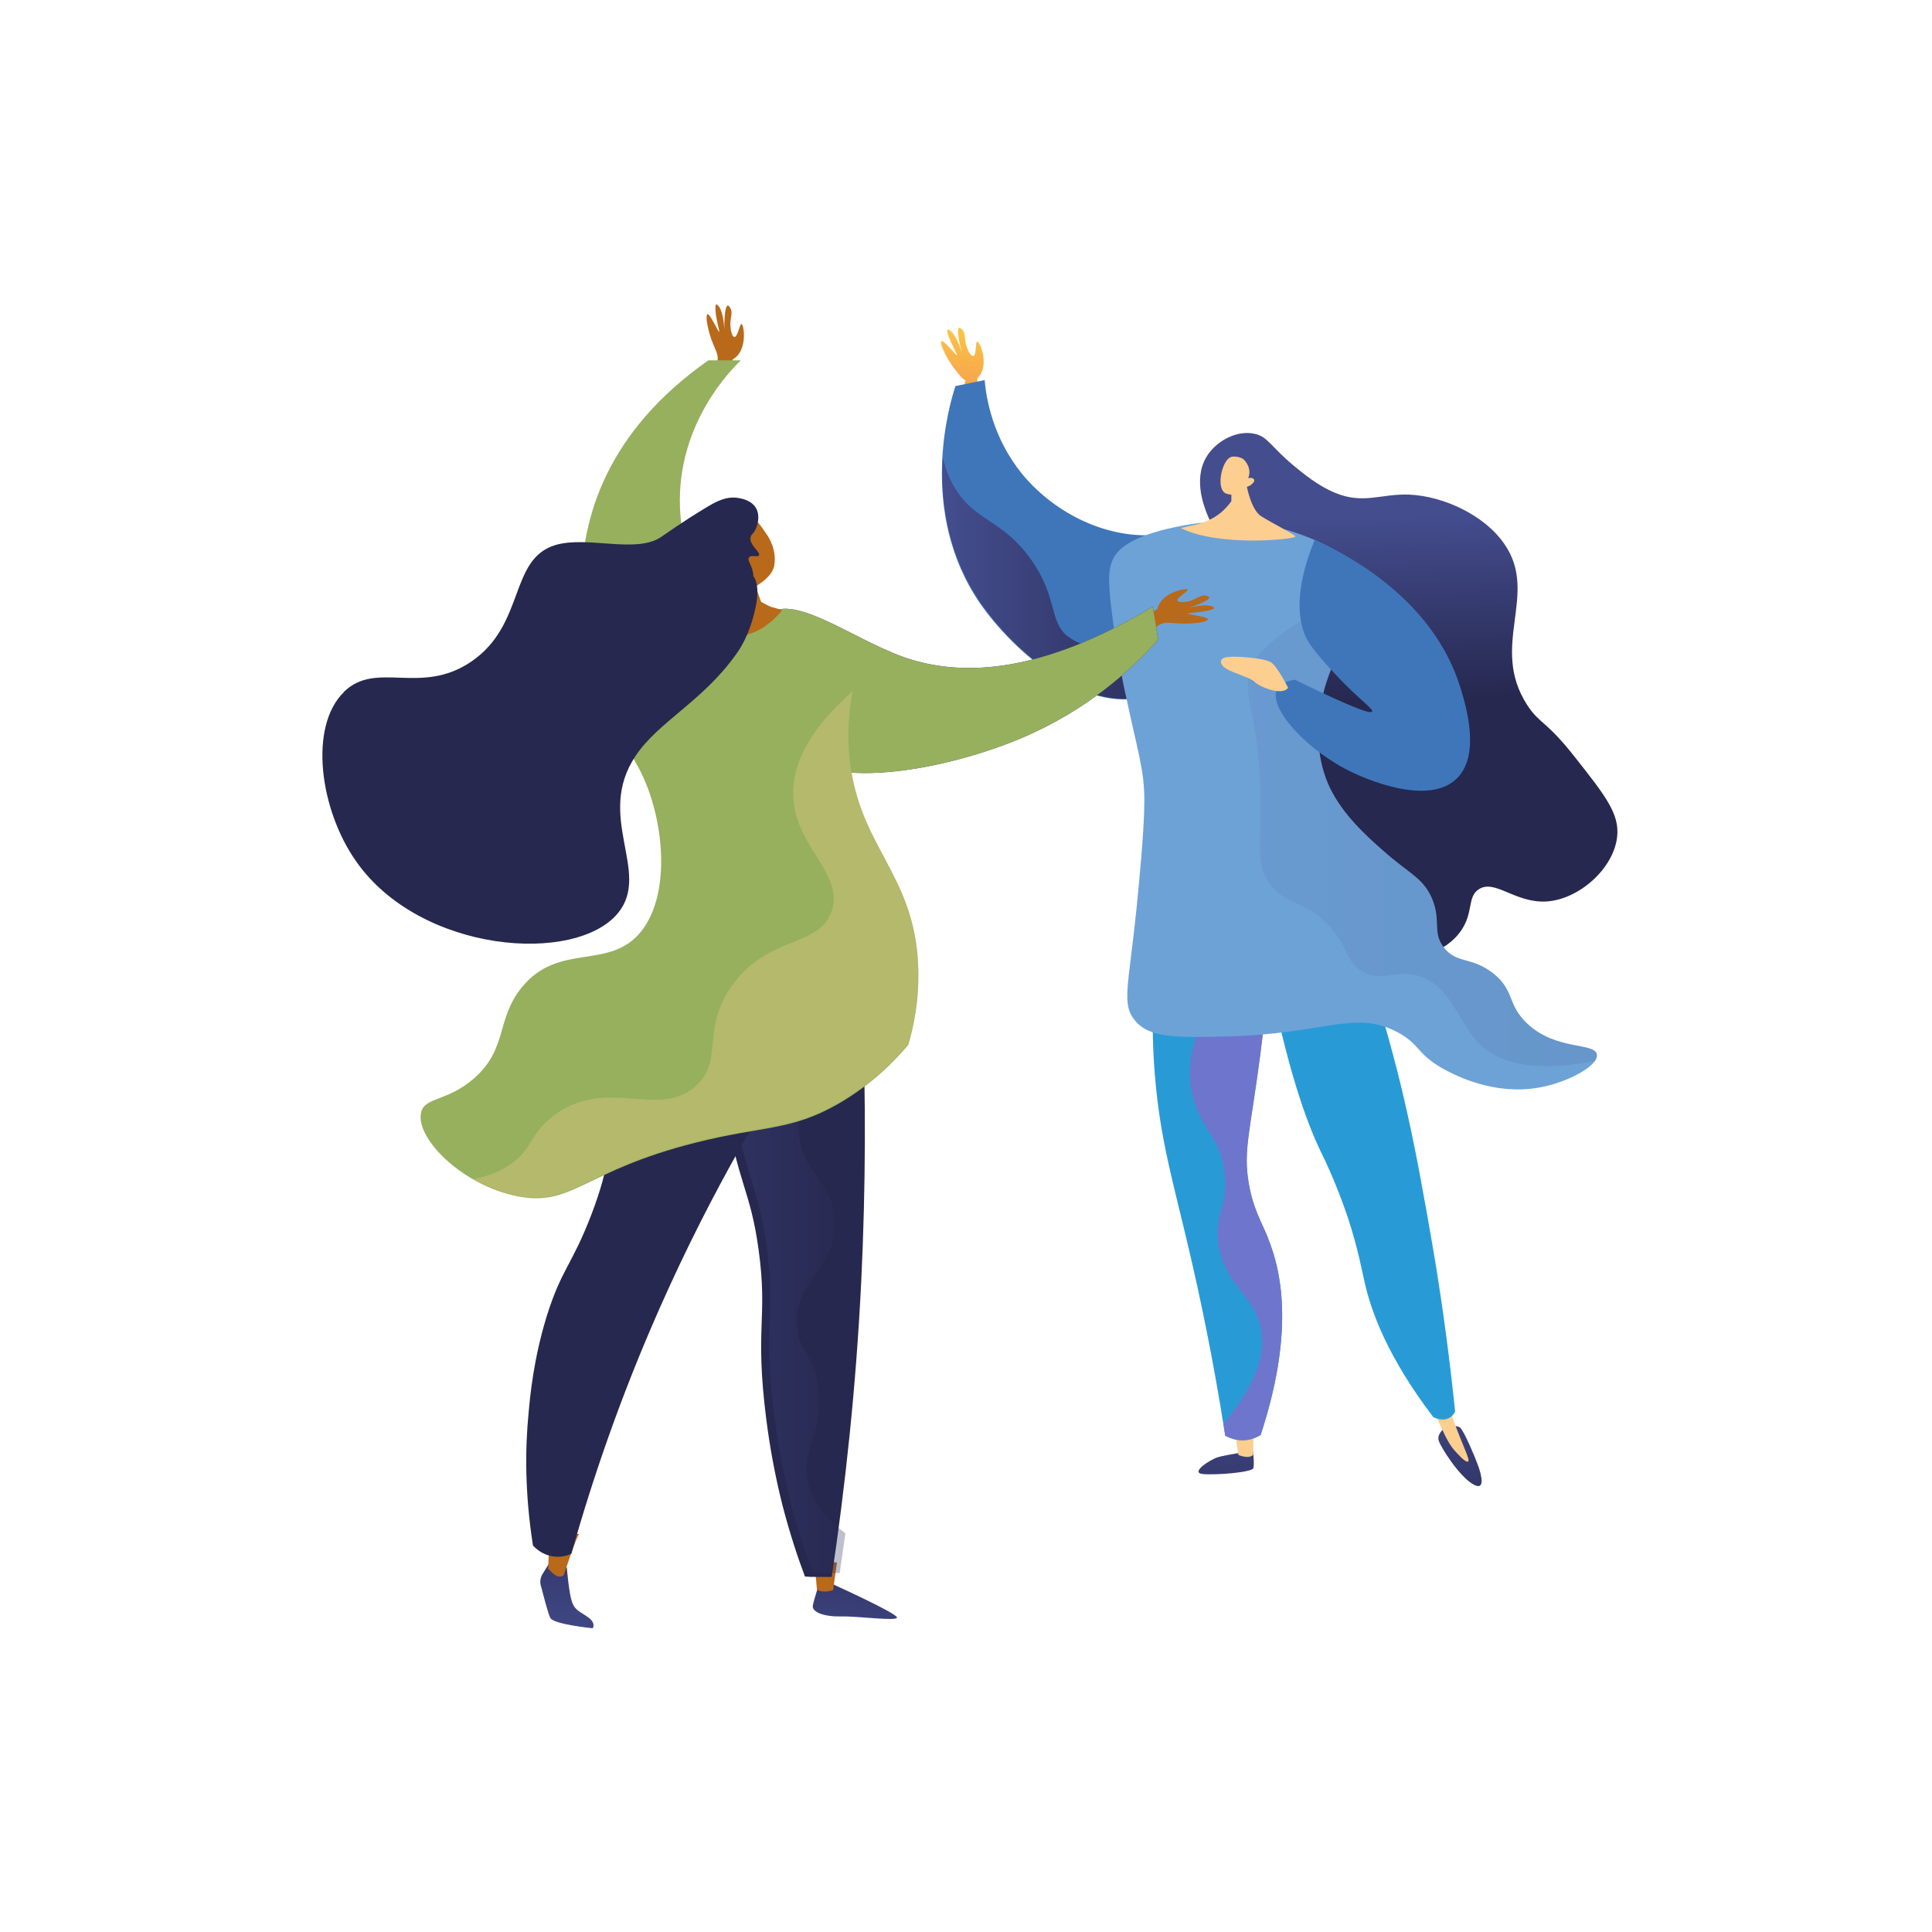 <?xml version="1.0" encoding="UTF-8"?>
<svg xmlns="http://www.w3.org/2000/svg" xmlns:xlink="http://www.w3.org/1999/xlink" version="1.1" viewBox="0 0 850.4 850.4">
  <defs>
    <style>
      .cls-1 {
        fill: url(#Naamloos_verloop_13);
      }

      .cls-2 {
        fill: #6d76cc;
      }

      .cls-3, .cls-4, .cls-5 {
        mix-blend-mode: multiply;
      }

      .cls-3, .cls-5 {
        opacity: .3;
      }

      .cls-4 {
        opacity: .1;
      }

      .cls-6 {
        fill: #26284f;
      }

      .cls-7, .cls-5 {
        isolation: isolate;
      }

      .cls-8 {
        fill: url(#Naamloos_verloop);
      }

      .cls-9 {
        fill: #3f76ba;
      }

      .cls-10 {
        fill: #289bd7;
      }

      .cls-11 {
        fill: #96b05d;
      }

      .cls-12 {
        fill: #b8691a;
      }

      .cls-5 {
        fill: url(#Naamloos_verloop_11);
      }

      .cls-13 {
        fill: #6da2d7;
      }

      .cls-14 {
        fill: url(#Naamloos_verloop_2);
      }

      .cls-15 {
        fill: url(#Naamloos_verloop_5);
      }

      .cls-16 {
        fill: url(#Naamloos_verloop_4);
      }

      .cls-17 {
        fill: url(#Naamloos_verloop_9);
      }

      .cls-18 {
        fill: url(#Naamloos_verloop_8);
      }

      .cls-19 {
        fill: url(#Naamloos_verloop_3);
      }

      .cls-20 {
        fill: url(#Naamloos_verloop_7);
      }

      .cls-21 {
        fill: #fcce8f;
      }
    </style>
    <linearGradient id="Naamloos_verloop" data-name="Naamloos verloop" x1="424.2" y1="373.9" x2="419.8" y2="436.9" gradientTransform="translate(0 -228.4)" gradientUnits="userSpaceOnUse">
      <stop offset="0" stop-color="#fcc345"/>
      <stop offset=".3" stop-color="#f7ab4c"/>
      <stop offset="1" stop-color="#ee7159"/>
    </linearGradient>
    <linearGradient id="Naamloos_verloop_2" data-name="Naamloos verloop 2" x1="414.8" y1="482.9" x2="537.1" y2="482.9" gradientTransform="translate(0 -228.4)" gradientUnits="userSpaceOnUse">
      <stop offset="0" stop-color="#444d8e"/>
      <stop offset="1" stop-color="#26284f"/>
    </linearGradient>
    <linearGradient id="Naamloos_verloop_3" data-name="Naamloos verloop 3" x1="537.3" y1="830.7" x2="542.9" y2="932.7" gradientTransform="translate(0 -228.4)" gradientUnits="userSpaceOnUse">
      <stop offset="0" stop-color="#444d8e"/>
      <stop offset="1" stop-color="#26284f"/>
    </linearGradient>
    <linearGradient id="Naamloos_verloop_4" data-name="Naamloos verloop 4" x1="640.1" y1="825" x2="645.8" y2="927" gradientTransform="translate(0 -228.4)" gradientUnits="userSpaceOnUse">
      <stop offset="0" stop-color="#444d8e"/>
      <stop offset="1" stop-color="#26284f"/>
    </linearGradient>
    <linearGradient id="Naamloos_verloop_5" data-name="Naamloos verloop 5" x1="618.2" y1="455.6" x2="620.7" y2="536.7" gradientTransform="translate(0 -228.4)" gradientUnits="userSpaceOnUse">
      <stop offset="0" stop-color="#444d8e"/>
      <stop offset="1" stop-color="#26284f"/>
    </linearGradient>
    <linearGradient id="Naamloos_verloop_7" data-name="Naamloos verloop 7" x1="549.2" y1="593.2" x2="702.9" y2="593.2" gradientTransform="translate(0 -228.4)" gradientUnits="userSpaceOnUse">
      <stop offset="0" stop-color="#444d8e"/>
      <stop offset="1" stop-color="#26284f"/>
    </linearGradient>
    <linearGradient id="Naamloos_verloop_8" data-name="Naamloos verloop 8" x1="-3437.9" y1="883.8" x2="-3431.2" y2="968.7" gradientTransform="translate(-3057.4 -228.4) rotate(-180) scale(1 -1)" gradientUnits="userSpaceOnUse">
      <stop offset="0" stop-color="#26284f"/>
      <stop offset="1" stop-color="#444d8e"/>
    </linearGradient>
    <linearGradient id="Naamloos_verloop_9" data-name="Naamloos verloop 9" x1="-3311.7" y1="873.8" x2="-3305" y2="958.8" gradientTransform="translate(-3057.4 -228.4) rotate(-180) scale(1 -1)" gradientUnits="userSpaceOnUse">
      <stop offset="0" stop-color="#26284f"/>
      <stop offset="1" stop-color="#444d8e"/>
    </linearGradient>
    <linearGradient id="Naamloos_verloop_11" data-name="Naamloos verloop 11" x1="-4063.4" y1="788.5" x2="-4002.8" y2="788.5" gradientTransform="translate(-3683.7 -228.4) rotate(-180) scale(1 -1)" gradientUnits="userSpaceOnUse">
      <stop offset="0" stop-color="#26284f"/>
      <stop offset="1" stop-color="#444d8e"/>
    </linearGradient>
    <linearGradient id="Naamloos_verloop_13" data-name="Naamloos verloop 13" x1="331.9" y1="532" x2="509.8" y2="532" gradientTransform="translate(0 -228.4)" gradientUnits="userSpaceOnUse">
      <stop offset="0" stop-color="#444d8e"/>
      <stop offset="1" stop-color="#26284f"/>
    </linearGradient>
  </defs>
  <!-- Generator: Adobe Illustrator 28.6.0, SVG Export Plug-In . SVG Version: 1.2.0 Build 709)  -->
  <g>
    <g id="Laag_1">
      <g class="cls-7">
        <g id="Laag_1-2">
          <g>
            <path class="cls-8" d="M430.1,150.3c-.8,0-.2,6.1-1.7,6.4-1,.1-2.2-2-2.6-3.2-1.7-4-.4-6.7-2.4-8.6-.4-.2-1-.8-1.3-.6-1.2.6.4,7.6,1.3,10.8-.8-2.6-2.9-7.7-4.9-9.4-.2-.2-1.1-.8-1.4-.6s-.1,1.1,0,1.7c1.1,3.7,4.4,9.4,4.2,9.6-.4.2-6-7-7-6.2-.8.6,1.8,6.8,5.8,12.1,1.6,2,3.1,4.2,4.9,5.2l-1.4,4.9h6.6v-5.9c.5-.5.8-1,1-1.2,4.1-5.5,0-15-1-14.9h-.1Z"/>
            <path class="cls-9" d="M420.7,169.9c4.2-.8,8.5-1.8,12.7-2.6.7,7.8,3.4,25.1,16.4,41.2,13.3,16.2,34.4,27.5,55.7,27.1,17.3-.2,23.4-8.2,28.9-4,12,9,3.6,61.2-26.3,73.6-28.4,11.8-62.2-18.6-76.7-39.6-27.8-40.4-13.3-88.2-10.9-95.5h.1v-.2Z"/>
            <path class="cls-14" d="M469.9,280.1c-8.4-7.1-4.2-17.3-16.4-34.3-12.4-17-23.6-16.2-32.5-29.9-2.4-3.6-4.6-8.4-6-14.5-1.1,18.5,1.7,42.2,16.7,64,14.5,21,48.2,51.4,76.7,39.6,14.8-6.1,24.4-22,28.7-37.6-41.5,21.5-59,19.4-67.1,12.6h-.1Z"/>
            <path class="cls-19" d="M551.5,638.6s.7,5.6.2,7.6c-.5,1.9-16.9,3.2-22.4,2.6-5.5-.6,3.4-6.4,6.8-7.4,3.6-1.1,15.4-2.8,15.4-2.8h0Z"/>
            <path class="cls-21" d="M543.4,629.1l1.7,11.3s4.4,2,6.5,0l.2-11.9-8.5.5h0Z"/>
            <path class="cls-16" d="M635.8,628.6s-3.5,2.6-2.5,5.6c1,3.1,9,15.5,14.9,19,5.8,3.5,4-3.8,2.3-8.4s-6-14.6-7.7-16.3-7,0-7,0h0Z"/>
            <path class="cls-21" d="M629.5,616.3c1.7,4.7,3.2,8.5,4.6,11.4,2.8,6.2,4.3,8.6,6.1,10.7,1.6,1.8,5,5.6,6,4.9,1-.6-1.7-5.3-6.7-18.8-.7-1.9-3-8.3-3-8.3h-7,0Z"/>
            <path class="cls-10" d="M508.9,420.4c-1.2,11.8-2.4,30.1-.6,52.3,2.3,28.9,8,47.2,15.2,78,4.4,18.8,10.4,46.6,15.8,81.2,1.2.7,4.9,2.6,9.7,1.9,2.6-.4,4.7-1.4,5.9-2.2,14.2-43.3,10-70.2,3.1-86.9-2.9-7.1-6.5-12.7-8.4-23.8-2.5-14.5.6-22.6,5-56.2,3.1-23.9,2.6-27.6.5-31.2-8.4-14.4-34-14-46.3-13.2h.1Z"/>
            <path class="cls-10" d="M557.8,425.3c8.6,44.9,17.2,68.4,23.6,81.7,1.6,3.2,6.8,13.9,11.9,29,4.4,13.4,6.2,23.4,7.2,27.7,3,13.8,10.4,33.8,30.4,60.1.2,0,3.6,2,6.8.4,1.7-.8,2.5-2.3,2.8-2.9-2.6-25.2-5.6-46.3-8.2-62.6-.6-3.5-3-18.4-6.7-38.2-1.4-7.8-3.6-19.1-6.2-30.7-3.2-14.5-8.2-34.3-15.7-58-15.4-2.2-30.6-4.4-46-6.6h.1Z"/>
            <path class="cls-15" d="M550.3,248c-4.9-4.6-14.4-9.8-19.1-22-1.4-3.7-6.5-16.7,1-26.6,4.4-5.9,12.6-10,19.8-8.5,6.1,1.2,7.1,5.5,17.6,14.2,4.1,3.4,10.7,8.8,18,11.8,12.5,5.2,20,.4,32.6.8,15.5.7,33.4,9.2,42,21.8,15.4,22.2-6.8,44.8,10,70.8,5.5,8.5,8.2,6.6,21.2,23.2,13.1,16.6,19.6,24.8,18.4,34.9-1.6,14-16.8,27.5-31.1,28.4-13.9.8-22.8-10.1-29.9-5.3-5,3.4-2.2,10.1-7.6,18-7,10.3-20.5,12.4-22.7,12.7-20.4,3.1-47.9-20.8-59.5-49.1-21-51,16-100.4-10.9-125.2h.2Z"/>
            <path class="cls-2" d="M558.1,544.7c-2.9-7.1-6.5-12.7-8.4-23.8-2.5-14.5.6-22.6,5-56.2,3.1-23.9,2.6-27.6.5-31.2-4.6-7.8-14.2-11.3-24-12.7,0,.5.2,1,.4,1.4,5.2,23.5-14.5,37.9-5.6,63.8,4.3,12.7,11.4,15.7,13,30.5,1.6,13.9-4,16.8-2.9,29.4,1.8,18.8,15.1,23.4,18.6,37.8,2.3,9.4.4,23-16.2,43,.2,1.7.6,3.5.8,5.2,1.2.7,4.9,2.6,9.7,1.9,2.6-.4,4.7-1.4,5.9-2.2,14.2-43.3,10-70.2,3.1-86.9h.1Z"/>
            <path class="cls-13" d="M490.8,244.6c1.3-2,5.4-7.6,22.9-11.8,8.8-2,25.1-5.6,46-1.2,28.7,6.1,46.6,23.3,53.4,30.6-5.5,3.6-20.8,14.5-28.3,35.3-2.4,6.5-9.2,28.6.6,49.3,5.8,11.9,15.8,20.9,23.5,27.7,11.5,10.2,17.4,11.8,21.4,20.9,4.2,10,0,14.8,5.2,21.6,5.6,7.3,12.1,4,21.6,11.3,9.7,7.6,6.2,13.8,15.1,22.2,12.8,12.1,29.9,8.2,30.7,13.7.7,4.7-11.4,11.2-21.7,13.7-20.4,5.2-38.2-3.5-43.4-6.1-14.6-7.3-12.1-12.1-23.3-17.8-18.7-9.4-31.4,1.1-74,2.2-23,.6-34.7.7-41-7.1-5.9-7.1-2.8-14.9.7-48.6h0c1.1-11.3,3.5-34.8,3.5-48.2s-2.8-20.9-8.3-46.8c-.4-1.6-3.4-15.5-5.8-34.2-2.2-16.8-1.8-22,1.2-26.8h.1-.1Z"/>
            <g class="cls-4">
              <path class="cls-20" d="M672.2,450.5c-8.9-8.4-5.4-14.6-15.1-22.2-9.5-7.4-16.1-4-21.6-11.3-5.2-6.8-1-11.6-5.2-21.6-3.8-9.1-9.8-10.7-21.4-20.9-7.7-6.8-17.8-15.7-23.5-27.7-10-20.8-3-42.8-.6-49.3,7.6-20.8,22.8-31.7,28.3-35.3-.5-.6-1.2-1.2-1.8-1.9-36.4,5-57.5,26-60.1,32.2-6,14.4,3.5,19.7,3.7,61.1,0,19.8-2,27.6,4.4,35.9,7.3,9.5,15.8,6.5,26.4,18.8,8.2,9.5,6.8,15.5,14.5,19.6,8.2,4.3,13.4-.7,22.7,1.3,15.5,3.2,18.7,21.1,28.9,30.8,7.7,7.3,22,12.5,50.2,7,.6-1,1-1.9.8-2.8-.8-5.5-17.9-1.6-30.7-13.7h0Z"/>
            </g>
            <path class="cls-9" d="M562.1,303.5c-4,8.2,13.7,27.4,33.4,36.6,4,1.9,32.8,15.2,45.7,2.6,10.7-10.4,4-32.3,1.6-40.1-11.8-38.3-48.6-58-64.1-65-11.8,28.8-4.9,41.8-2.3,45.7,2.8,4.2,10.6,13.1,18.7,20.9,5.8,5.5,9.4,8.2,8.9,9-.6,1.1-7.4-1-34-14-3.1.5-6.7,1.6-8,4.3h0,0Z"/>
            <path class="cls-21" d="M547.9,209.2s1.8,14.6,7.2,18,14.2,7.7,15.1,8.9c1,1.2-33.5,4.9-50.5-3.7h0c5.6-1.2,7.2-1.6,7.2-1.6,1.6-.5,4.3-1.2,7.2-2.9,1.9-1.1,5-3.2,7.9-7.3v-8.2l5.9-3.2h0Z"/>
            <path class="cls-21" d="M548.8,214.4s-3.5,4.8-9,2.9c-4.9-1.8-2-14.6,1.9-16.1,1.3-.5,3.7-.2,5.3.7,1.1.7,4.2,4.4,2.4,8.6,1.2-.4,2.4,0,2.6.6.4.8-.7,1.8-1,2-.8.8-1.8,1.1-2.3,1.2h0Z"/>
            <path class="cls-21" d="M567,302.8s-4.7-9.5-7.6-11.3c-2.9-1.9-15.6-2.8-19.1-2.3-3.6.4-3.8,3-.8,5s11.4,4.2,12.8,6c1.4,1.7,11.9,6.4,14.6,2.6h0Z"/>
          </g>
          <g>
            <path class="cls-12" d="M326.4,142.5c-.8,0-1.7,5.9-3.1,5.8-1,0-1.6-2.5-1.7-3.8-.6-4.2,1.3-6.6-.2-9-.2-.4-.7-1.1-1.1-1-1.3.2-1.6,7.4-1.4,10.8-.2-2.8-.8-8.2-2.4-10.3-.2-.2-.8-1.1-1.2-1-.4.1-.4,1-.4,1.7,0,3.8,1.9,10.2,1.7,10.4-.4.2-4.1-8.2-5.2-7.8-1,.4,0,7.1,2.5,13.1.4,1,.8,1.9,1.2,2.9,1.2,2.5,1.1,5.4-.4,7.7h0c0,.1,6.4,1.8,6.4,1.8l1.4-5.6c.6-.4,1-.7,1.2-.8,5.3-4.3,3.7-14.5,2.8-14.6h-.1v-.3Z"/>
            <path class="cls-11" d="M311.9,158.6h14.2c-3.8,3.7-28.2,27.6-26.8,64.8,1.2,30.1,18.4,49.6,23.2,54.6-10.4,20.6-23.8,28.4-30.1,31.3-2.3,1.1-22.4,10.8-24.6,3.4-.6-2-45.7-91.1,44-154.1h.1,0Z"/>
            <path class="cls-12" d="M522.6,259.6c.4.7-5,3.5-4.4,4.8.4.8,2.9.6,4.2.5,4.2-.7,5.8-3.4,8.6-2.6.4,0,1.2.4,1.2.7.2,1.3-6.6,3.7-9.8,4.8,2.8-.7,8-1.8,10.6-1,.4,0,1.3.5,1.3.8s-.8.7-1.4.8c-3.7,1.1-10.3,1.3-10.4,1.7,0,.4,9,1.3,9.1,2.5,0,1.1-6.8,2.2-13.2,1.7-1.1,0-2-.1-3.1-.2-2.8-.4-5.4.6-7.2,2.6h0l-3.6-5.4,4.9-3.1c.1-.6.4-1.2.5-1.4,2.5-6.4,12.6-8,13-7.2h-.3Z"/>
            <path class="cls-18" d="M367.4,697.7s26.9,12.2,27.4,14.2c.5,1.9-17.3-.6-24.5-.4-7.2.2-13.2-1.8-12.5-4.9.6-3.1,3.2-10.8,3.2-10.8l6.6,1.9h-.2Z"/>
            <path class="cls-12" d="M368.4,687.8l-1.7,12.1s-4.2,1.6-7.1-.2l-1.2-13.3,10,1.4h0Z"/>
            <path class="cls-17" d="M241.8,688l-3.1,5c-.8,1.4-1.1,3.1-.7,4.7,1.1,4.2,3.2,12.4,4.2,14.4,1.3,2.9,18.7,4.6,18.7,4.6,0,0,1.6-2.2-2-4.8s-5.9-3-7.2-7c-1.3-3.8-2.2-14.9-2.2-14.9l-7.7-2Z"/>
            <path class="cls-12" d="M254.9,675.3c-1.2,1-6.7,17.9-6.7,17.9,0,0-1.8,2.3-5.3-1.1s-1.6-1.6-1.6-1.6l.6-16.7,12.8,1.4h.2Z"/>
            <path class="cls-6" d="M379.7,446.6c1.4,36.1,1.4,75.4-.6,117.2-2.3,47.2-7.1,90.7-13,130.3h-7c-1.7,0-3.2,0-4.8-.2-3.1-8.2-6.7-19-10-31.8-3.4-13.6-5.5-25.7-7-37.3-5.2-40.9.8-44.4-3.4-74.8-3.7-26.9-9-27.8-15.2-66-6.7-41.3-1.7-47.5.7-49.8,10.4-9.5,34.8-3,60,12.4h.3Z"/>
            <path class="cls-5" d="M323.2,432.3c10-9.1,32.5-3.6,56.5,10.3-27.5,29.8-30.5,49-27.2,61.6,3.7,14.2,15.1,18.2,15,33.7,0,21.2-17.2,25.5-16.8,44.2.2,13.3,7.8,13.2,9.6,29.6,2.2,19.4-7.8,26.2-4.6,40.6,1.3,6.2,5.3,14.3,16.4,22.6-.8,5.9-1.7,11.8-2.5,17.5h-7c-1.7,0-3.2,0-4.8-.2-3.1-8.2-6.7-19-10-31.8-3.4-13.6-5.5-25.7-7-37.3-5.2-40.9.8-44.4-3.4-74.8-3.7-26.9-9-27.8-15.2-66-6.7-41.3-1.7-47.5.7-49.8h.1l.2-.2Z"/>
            <path class="cls-6" d="M362.6,446c-23.6,34.7-49.2,77.8-72.1,129.5-17.3,39-29.8,75.7-39,108.4-1.2.6-4.2,1.7-7.9,1.2-5.2-.7-8.2-4-9-4.8-3.7-23.4-3.4-43.2-2-57.6.8-9.1,2.3-24.5,8-43.2,6.6-21.1,11-22.3,19.6-44.6,8.9-23.2,6.7-28.9,15.2-58,3.5-11.9,9.4-29.6,19-50.9,22.8,6.7,45.5,13.3,68.3,20h-.1Z"/>
            <path class="cls-1" d="M507.4,267.1c.8,4.8,1.6,9.7,2.4,14.5-11.6,13-31.4,31.2-60.5,43.4-30.8,13-88.4,26-106,1.4-10.7-15-17.3-49.6-3.8-57,12.8-7.2,39.4,14.4,62.2,21.1,22.3,6.6,56,6.5,105.8-23.5h-.1Z"/>
            <path class="cls-12" d="M522.6,259.6c.4.7-5,3.5-4.4,4.8.4.8,2.9.6,4.2.5,4.2-.7,5.8-3.4,8.6-2.6.4,0,1.2.4,1.2.7.2,1.3-6.6,3.7-9.8,4.8,2.8-.7,8-1.8,10.6-1,.4,0,1.3.5,1.3.8s-.8.7-1.4.8c-3.7,1.1-10.3,1.3-10.4,1.7,0,.4,9,1.3,9.1,2.5,0,1.1-6.8,2.2-13.2,1.7-1.1,0-2-.1-3.1-.2-2.8-.4-5.4.6-7.2,2.6h0l-3.6-5.4,4.9-3.1c.1-.6.4-1.2.5-1.4,2.5-6.4,12.6-8,13-7.2h-.3Z"/>
            <path class="cls-11" d="M507.4,267.1c.8,4.8,1.6,9.7,2.4,14.5-11.6,13-31.4,31.2-60.5,43.4-30.8,13-88.4,26-106,1.4-10.7-15-17.3-49.6-3.8-57,12.8-7.2,39.4,14.4,62.2,21.1,22.3,6.6,56,6.5,105.8-23.5h-.1Z"/>
            <path class="cls-11" d="M322.1,269.1c23-.4,40.8.4,50.5,10.6,10.3,10.8-.6,22.6,1.1,50.3,2.6,42.5,29.4,53.4,30.5,96.5.4,14.5-2.3,26.3-4.4,33.4-6.1,7.2-16,17.4-30.5,25.8-21.1,12.2-33.1,9.7-63.2,17.3-49.2,12.4-53.9,28.2-78.1,23.6-24.5-4.7-45.5-25.8-42.6-37.1,1.7-6.7,11.5-4.6,23.2-14.8,15-13.1,9.6-25.9,21-40,16.4-20.3,38.5-7.2,52.6-24.7,14.2-17.8,9.5-53.4-1.7-73.1-7.3-12.8-10.2-27.7-16.4-41.2-.5-1.1-1.1-2.9-.7-5.2,1.2-8.6,15.7-13,26.8-16.2,16.8-4.9,30.2-5.3,32.2-5.3h-.3Z"/>
            <path class="cls-12" d="M344.4,268.6l-4.6-1.4s-1.3,6.1-16,6.6c-8-.1-13.2-4.8-13.2-4.8l-3.1,2.2s6.6,8.6,17.4,8.6,19.4-11.2,19.4-11.2h.1Z"/>
            <g>
              <path class="cls-12" d="M340.8,248.8c1.2-6.7-2.5-12.5-3.4-13.7-3.5-5.2-4.3-5.9-5.8-6.7l-2-1.1h-.2c-1.3-.4-5.6,0-6.5.2-2.8.8-4.7,12.4-2.3,28.3,0,1.2-.2,2.5-.4,3.7-6.2-.8-8-.2-8.3.6-.7,1.8,3.6,12.2,9.5,14.4,7.4,2.6,17.8-4.2,18.4-6.6.2-1,.2-.1-4.8-3-.5-1.4-1.9-5.4-2.4-6.8,1.1-.7,7.3-4.2,8.2-9.1v-.2h0Z"/>
              <path class="cls-12" d="M332.3,243.4c-1.3-1.6-3.4.2-3.1,2.4s2.5,4.2,4.4,3.6c2-.6.5-3.8-1.3-6h0Z"/>
              <path class="cls-6" d="M151.4,304.5c14.3-13.9,33.7,1.8,55.9-13.2,24.1-16.3,16.6-45.2,37.2-51.4,14.2-4.2,35.5,4,46.6-3.6,1.8-1.2,9.1-6.5,19.4-12.7,4.6-2.8,9.1-5.3,14.5-4.4,1.3.2,6,1,7.9,4.7,1.6,3,.8,7.2-.7,9.8-1,1.6-1.6,1.6-1.8,2.8-.8,3.2,4.4,6.5,3.7,7.9-.6,1.1-3.5-.4-4.4,1-1.1,1.3,1.8,3.7,1.9,8.2,2,2.6,2.3,7.6,1,13.7-1.9,8.9-5,15.7-8.4,20.4-14.8,21-34.4,29.9-44.5,45.1-17.8,26.8,7,51-7.6,69-18.6,22.9-87,17.8-115.3-22.6-16.1-22.8-21-59.4-5.4-74.6h0Z"/>
            </g>
            <g class="cls-3">
              <path class="cls-21" d="M245.2,489.9c23.2-15.4,44.2,2.2,60.5-11.4,13.4-11.2,2.4-25.7,17-45.4,16-21.6,38.2-16.1,43.4-32.2,5.5-16.7-16.4-28-17-51-.2-11.8,5-27.1,26.2-45.6-1.2,6.7-2.3,14.9-1.7,25.4,2.6,42.5,29.4,53.4,30.5,96.5.4,14.5-2.3,26.3-4.4,33.4-6.1,7.2-16,17.4-30.5,25.8-21.1,12.2-33.1,9.7-63.2,17.3-49.2,12.4-53.9,28.2-78.1,23.6-7.1-1.3-13.8-4.1-19.8-7.4,7.1-1.1,12.2-3.5,16.3-6.2,10.6-7.3,8.8-14.6,20.8-22.7h.1-.1Z"/>
            </g>
          </g>
        </g>
      </g>
    </g>
  </g>
</svg>